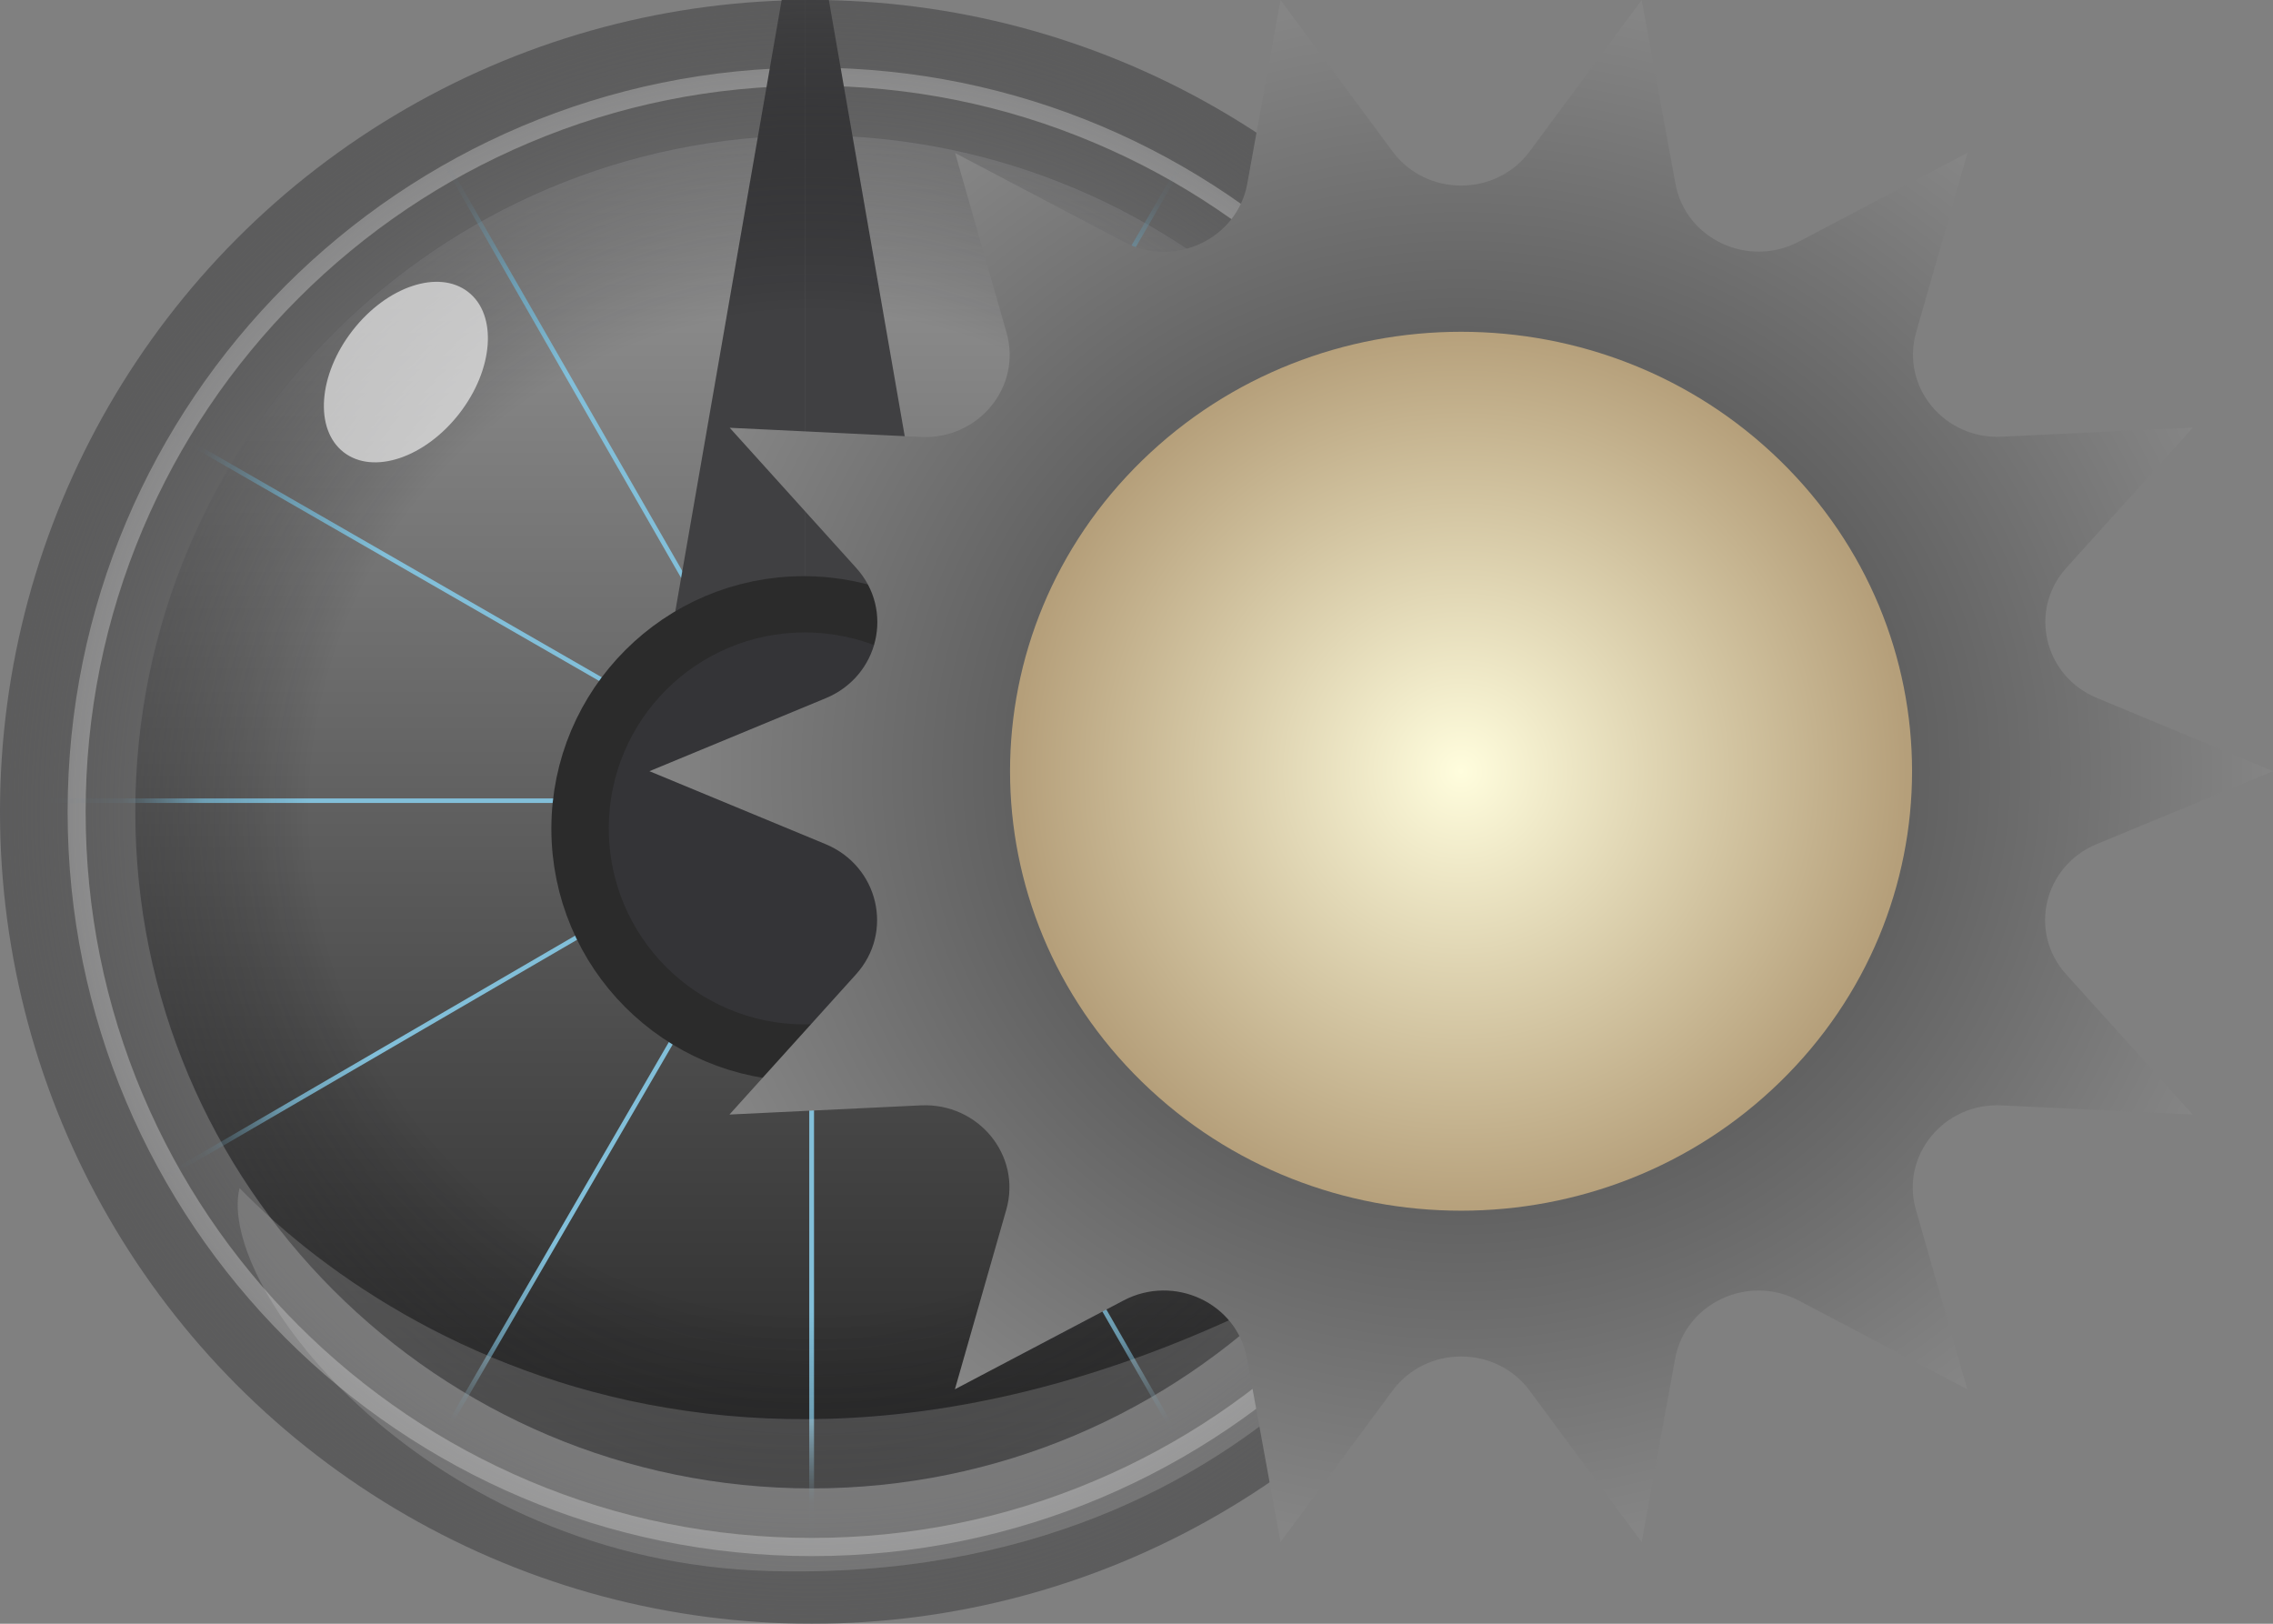 <svg width="28" height="20" viewBox="0 0 28 20" fill="none" xmlns="http://www.w3.org/2000/svg">
<rect x="0" y="0" width="28" height="20" fill="#808080" stroke="none"/>
<g clip-path="url(#clip0_293_17319)">
<path d="M10 1.056C11.207 1.056 12.378 1.292 13.481 1.759C14.546 2.209 15.503 2.854 16.324 3.675C17.146 4.497 17.791 5.453 18.241 6.518C18.707 7.621 18.944 8.792 18.944 10C18.944 11.207 18.707 12.379 18.241 13.481C17.791 14.546 17.146 15.503 16.324 16.324C15.503 17.145 14.546 17.791 13.481 18.241C12.379 18.707 11.207 18.943 10 18.943C8.792 18.943 7.621 18.707 6.518 18.241C5.453 17.79 4.497 17.145 3.675 16.324C2.854 15.502 2.209 14.546 1.758 13.481C1.292 12.379 1.055 11.207 1.055 10C1.055 8.792 1.292 7.621 1.758 6.518C2.209 5.453 2.854 4.497 3.675 3.675C4.497 2.854 5.453 2.209 6.518 1.759C7.621 1.292 8.792 1.056 10 1.056ZM10 0.833C4.937 0.833 0.833 4.937 0.833 10C0.833 15.063 4.937 19.167 10 19.167C15.062 19.167 19.166 15.063 19.166 10C19.166 4.937 15.062 0.833 10 0.833Z" fill="#CCCCCC"/>
<path d="M10 18.333C14.603 18.333 18.334 14.602 18.334 10C18.334 5.398 14.603 1.667 10 1.667C5.398 1.667 1.667 5.398 1.667 10C1.667 14.602 5.398 18.333 10 18.333Z" fill="url(#paint0_linear_293_17319)"/>
<mask id="mask0_293_17319" style="mask-type:luminance" maskUnits="userSpaceOnUse" x="1" y="1" width="18" height="18">
<path d="M10 18.086C14.513 18.086 18.172 14.425 18.172 9.908C18.172 5.391 14.513 1.73 10 1.73C5.486 1.73 1.827 5.391 1.827 9.908C1.827 14.425 5.486 18.086 10 18.086Z" fill="white"/>
</mask>
<g mask="url(#mask0_293_17319)">
<mask id="mask1_293_17319" style="mask-type:luminance" maskUnits="userSpaceOnUse" x="-3" y="-3" width="26" height="25">
<path d="M21.434 6.163C20.616 3.644 19.049 1.579 17.058 0.135C15.023 -1.343 12.546 -2.171 9.977 -2.171C8.744 -2.17 7.491 -1.979 6.255 -1.577C5.019 -1.175 3.892 -0.592 2.895 0.133C0.817 1.643 -0.701 3.77 -1.48 6.163C-2.242 8.502 -2.297 11.095 -1.48 13.614C-0.662 16.132 0.906 18.198 2.896 19.642C4.932 21.119 7.409 21.947 9.978 21.947C11.21 21.947 12.464 21.756 13.7 21.354C14.936 20.952 16.063 20.369 17.06 19.644C19.138 18.134 20.656 16.006 21.435 13.614C22.197 11.275 22.252 8.681 21.434 6.163Z" fill="white"/>
</mask>
<g mask="url(#mask1_293_17319)">
<path d="M27.464 9.834H-7.468V9.89H27.464V9.834Z" fill="#82BFD9"/>
<path d="M10.026 27.341L10.026 -7.617L9.971 -7.617L9.971 27.341L10.026 27.341Z" fill="#82BFD9"/>
<path d="M10.026 27.341L10.026 -7.617L9.971 -7.617L9.971 27.341L10.026 27.341Z" fill="#82BFD9"/>
<path d="M18.725 25.003L1.319 -5.306L1.271 -5.278L18.677 25.03L18.725 25.003Z" fill="#82BFD9"/>
<path d="M25.155 18.548L-5.13 1.127L-5.158 1.175L25.128 18.596L25.155 18.548Z" fill="#82BFD9"/>
<path d="M1.197 24.959L18.752 -5.263L18.8 -5.235L1.245 24.988L1.197 24.959Z" fill="#82BFD9"/>
<path d="M-5.115 18.622L25.085 1.053L25.113 1.102L-5.087 18.67L-5.115 18.622Z" fill="#82BFD9"/>
</g>
</g>
<path d="M9.919 8.908H8.079L9.919 -1.667V8.908ZM11.76 8.908H9.92V-1.667L11.76 8.908Z" fill="#404042"/>
<path d="M9.9 7.597C11.341 7.597 12.509 8.766 12.509 10.207C12.509 11.649 11.341 12.817 9.9 12.817C8.46 12.817 7.292 11.649 7.292 10.207C7.292 8.766 8.46 7.597 9.9 7.597Z" fill="url(#paint1_linear_293_17319)"/>
<path d="M9.9 7.597C11.341 7.597 12.509 8.766 12.509 10.207C12.509 11.649 11.341 12.817 9.9 12.817C8.46 12.817 7.292 11.649 7.292 10.207C7.292 8.766 8.46 7.597 9.9 7.597Z" stroke="#2B2B2B"/>
<circle cx="9.913" cy="10.204" r="2.414" fill="#343437"/>
<circle cx="10" cy="10" r="10" fill="url(#paint2_radial_293_17319)"/>
<ellipse cx="5" cy="4.583" rx="0.833" ry="1.25" transform="rotate(37.827 5 4.583)" fill="white" fill-opacity="0.6"/>
<path d="M18.018 14.634C10.457 19.756 5.092 16.829 2.951 14.634C2.653 15.854 5.262 19.238 9.481 19.351C15.865 19.523 18.018 14.634 18.018 14.634Z" fill="#D9D9D9" fill-opacity="0.2"/>
</g>
<g clip-path="url(#clip1_293_17319)">
<path d="M28 9.499L25.828 10.397C25.174 10.668 24.983 11.482 25.452 12.001L27.011 13.728L24.654 13.615C23.945 13.582 23.41 14.235 23.601 14.9L24.234 17.112L22.158 16.019C21.533 15.689 20.761 16.053 20.636 16.732L20.223 18.994L18.843 17.129C18.427 16.568 17.57 16.568 17.154 17.129L15.774 18.994L15.361 16.732C15.236 16.05 14.464 15.689 13.839 16.019L11.763 17.112L12.396 14.9C12.587 14.232 12.052 13.582 11.344 13.615L8.986 13.728L10.545 12.001C11.014 11.482 10.823 10.668 10.169 10.397L8 9.499L10.172 8.6C10.826 8.329 11.017 7.515 10.548 6.996L8.989 5.269L11.346 5.382C12.055 5.416 12.59 4.762 12.399 4.097L11.766 1.885L13.842 2.978C14.467 3.308 15.239 2.945 15.364 2.265L15.774 0L17.154 1.865C17.57 2.426 18.427 2.426 18.843 1.865L20.223 0L20.639 2.263C20.764 2.945 21.536 3.305 22.16 2.976L24.237 1.882L23.604 4.094C23.413 4.762 23.948 5.413 24.657 5.379L27.014 5.266L25.455 6.994C24.986 7.512 25.177 8.326 25.831 8.597L28 9.499Z" fill="url(#paint3_radial_293_17319)"/>
<path d="M21.927 13.327C24.096 11.213 24.096 7.786 21.927 5.672C19.757 3.558 16.239 3.558 14.069 5.672C11.9 7.786 11.9 11.213 14.069 13.327C16.239 15.441 19.757 15.441 21.927 13.327Z" fill="url(#paint4_radial_293_17319)"/>
</g>
<defs>
<linearGradient id="paint0_linear_293_17319" x1="10" y1="1.667" x2="10" y2="18.333" gradientUnits="userSpaceOnUse">
<stop stop-color="#989898"/>
<stop offset="1" stop-color="#272727"/>
</linearGradient>
<linearGradient id="paint1_linear_293_17319" x1="9.9" y1="7.597" x2="9.9" y2="12.817" gradientUnits="userSpaceOnUse">
<stop stop-color="#E6C187"/>
<stop offset="0.375" stop-color="#8C5025"/>
<stop offset="0.692" stop-color="#A5702A"/>
<stop offset="1" stop-color="#A36C31"/>
</linearGradient>
<radialGradient id="paint2_radial_293_17319" cx="0" cy="0" r="1" gradientUnits="userSpaceOnUse" gradientTransform="translate(10 10) rotate(90) scale(11.707)">
<stop offset="0.529" stop-color="#000003" stop-opacity="0"/>
<stop offset="1" stop-color="#5B5B5B" stop-opacity="0.8"/>
</radialGradient>
<radialGradient id="paint3_radial_293_17319" cx="0" cy="0" r="1" gradientUnits="userSpaceOnUse" gradientTransform="translate(18 9.497) rotate(90) scale(9.497 10)">
<stop stop-color="#343434"/>
<stop offset="1" stop-color="#858585"/>
</radialGradient>
<radialGradient id="paint4_radial_293_17319" cx="0" cy="0" r="1" gradientUnits="userSpaceOnUse" gradientTransform="translate(17.998 9.5) rotate(44.252) scale(5.485 5.483)">
<stop stop-color="#FFFDDD"/>
<stop offset="1" stop-color="#B59F7A"/>
</radialGradient>
<clipPath id="clip0_293_17319">
<rect width="20" height="20" fill="white"/>
</clipPath>
<clipPath id="clip1_293_17319">
<rect width="20" height="19" fill="white" transform="translate(8)"/>
</clipPath>
</defs>
</svg>

